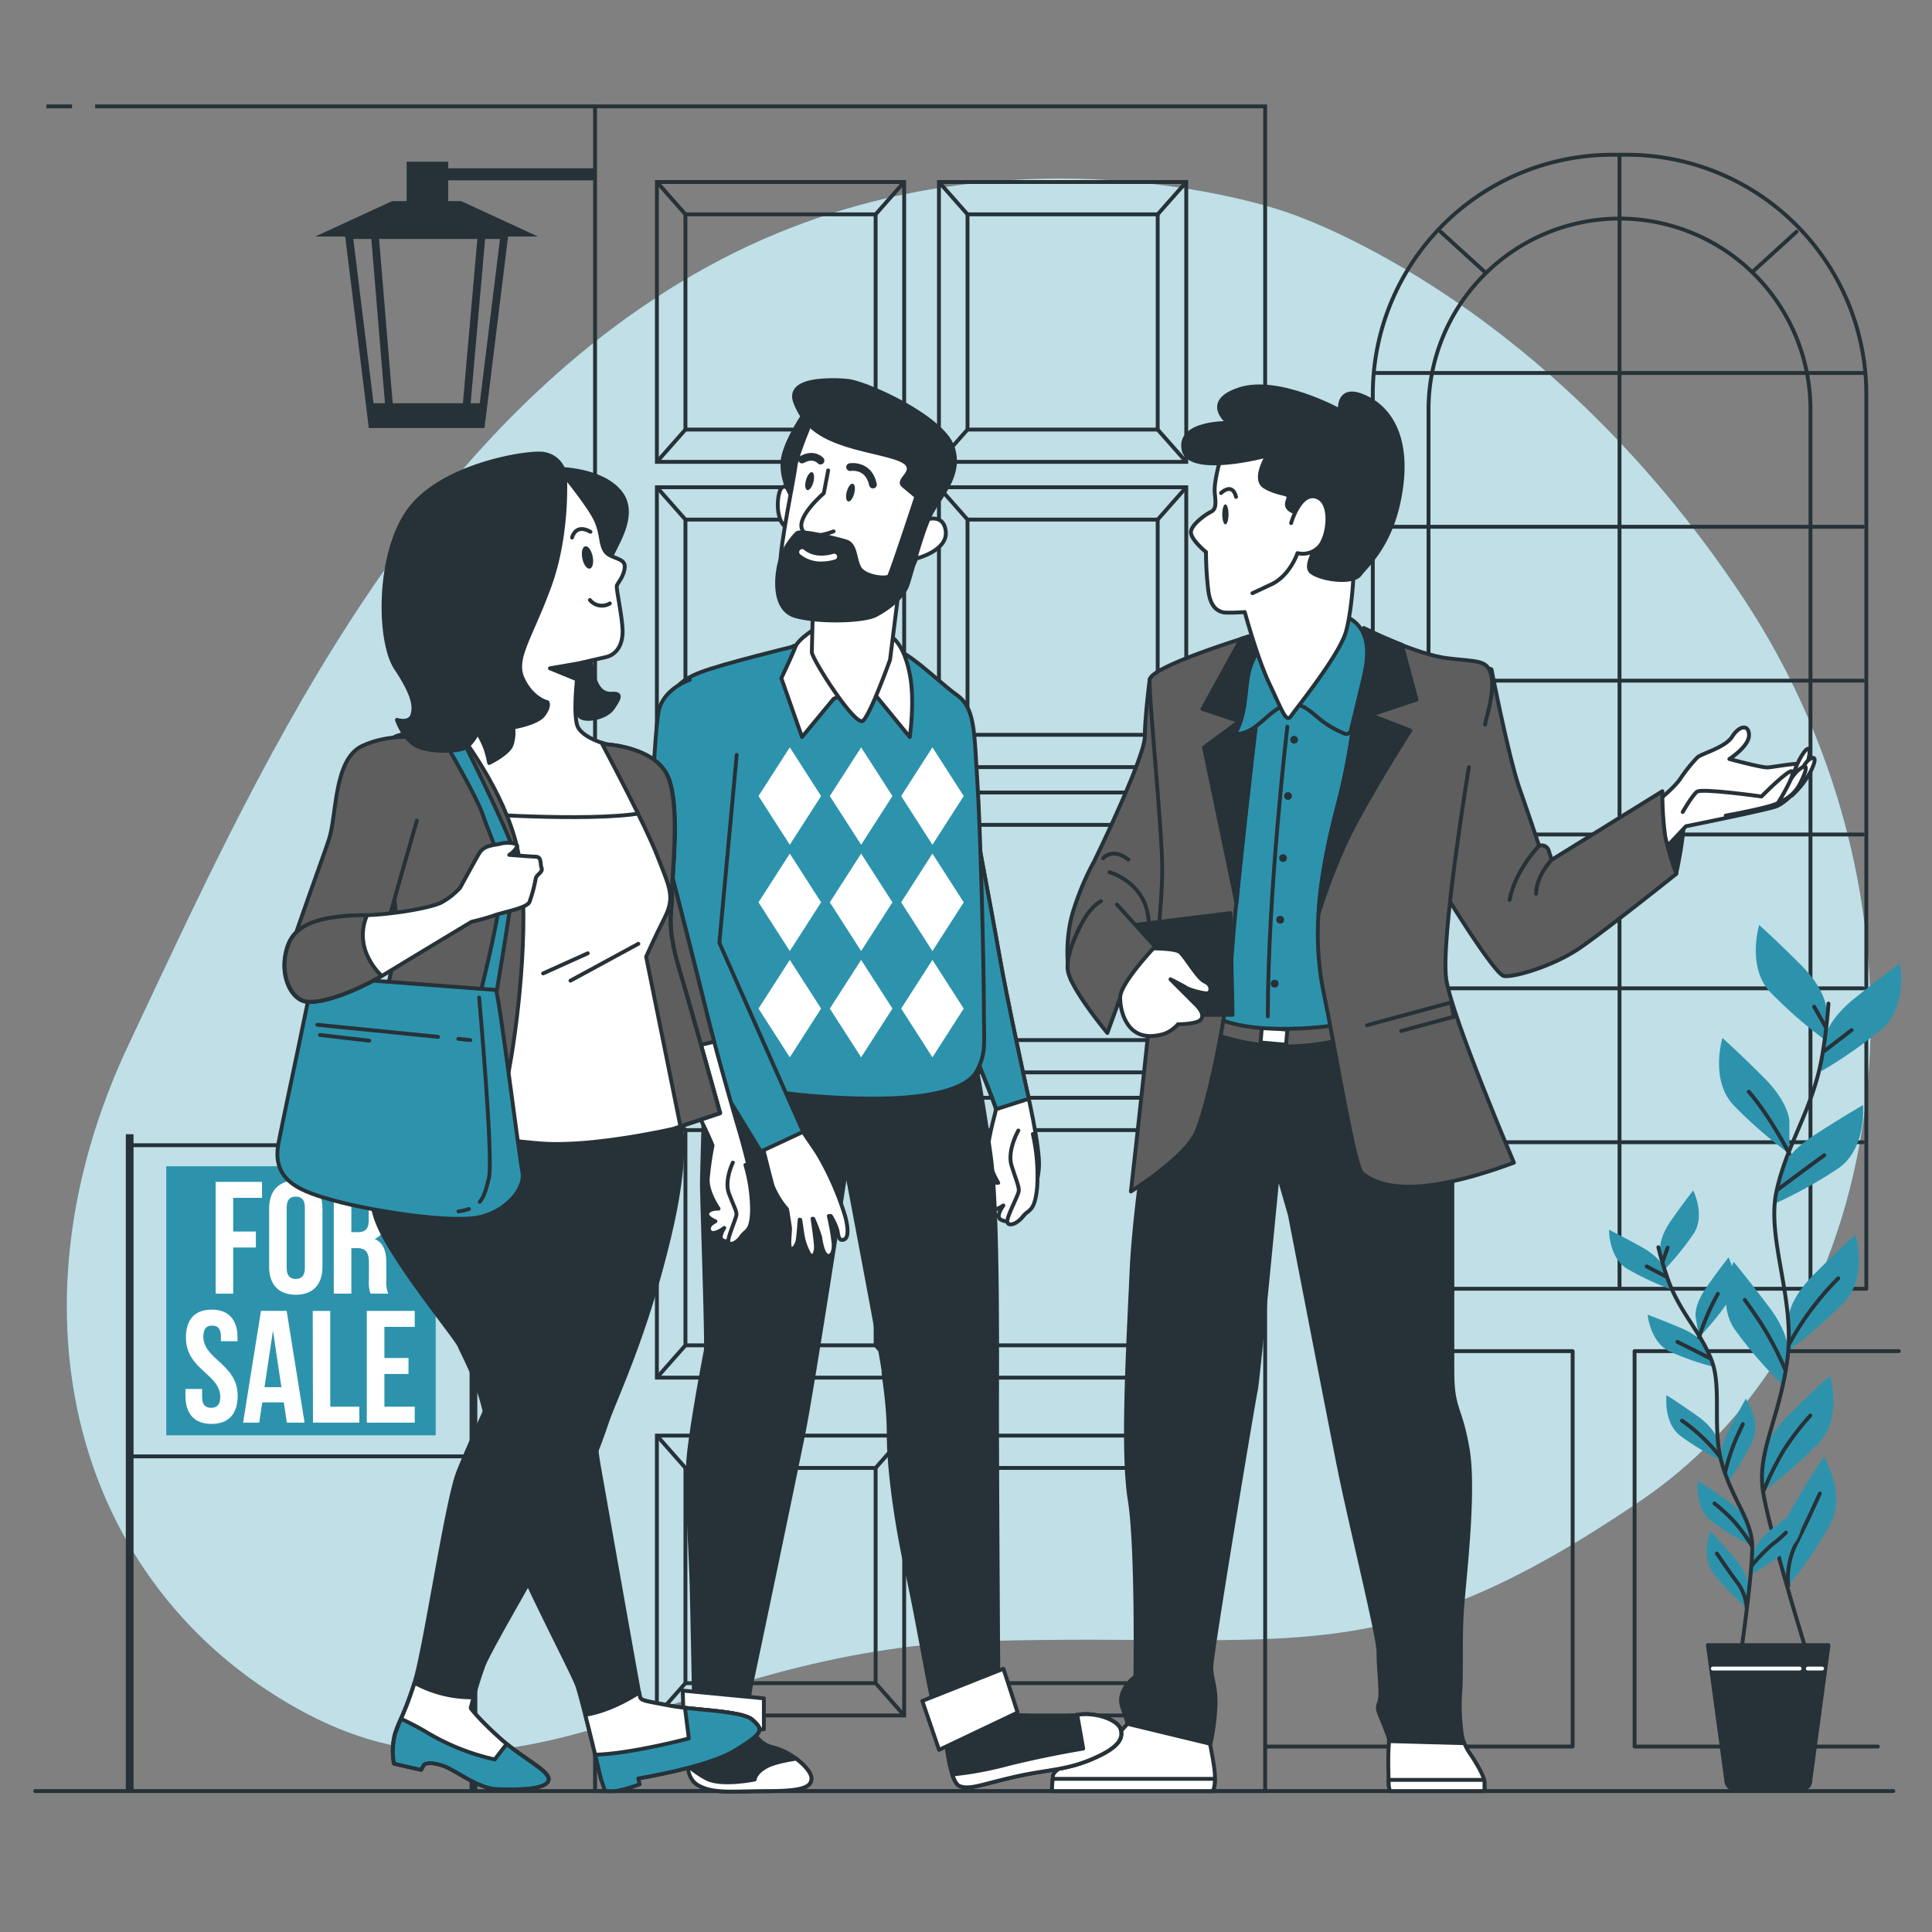 <svg xmlns="http://www.w3.org/2000/svg" viewBox="0 0 500 500"><rect x="0" y="0" width="500" height="500" fill="#808080" stroke="none"/><g id="freepik--background-simple--inject-84"><path d="M332.3,54.7s-77-27.37-152.56,16.21S66,201,33.29,270.32s-13.9,139.8,43.79,171.94S174,427,254.93,424.71,357.62,434,424.78,388.26s79.29-153.69,26.32-233.58S332.3,54.7,332.3,54.7Z" style="fill:#2D93AD"></path><path d="M332.3,54.7s-77-27.37-152.56,16.21S66,201,33.29,270.32s-13.9,139.8,43.79,171.94S174,427,254.93,424.71,357.62,434,424.78,388.26s79.29-153.69,26.32-233.58S332.3,54.7,332.3,54.7Z" style="fill:#fff;opacity:0.7"></path></g><g id="freepik--Floor--inject-84"><line x1="9.09" y1="463.53" x2="490" y2="463.53" style="fill:none;stroke:#263238;stroke-linecap:round;stroke-linejoin:round"></line></g><g id="freepik--Window--inject-84"><path d="M417.28,40.05H421a62,62,0,0,1,62,62V333.53a0,0,0,0,1,0,0H355.28a0,0,0,0,1,0,0V102.05A62,62,0,0,1,417.28,40.05Z" style="fill:none;stroke:#263238;stroke-linecap:round;stroke-linejoin:round"></path><path d="M369.7,332.84V106a49.43,49.43,0,0,1,49.43-49.43h0A49.42,49.42,0,0,1,468.55,106V332.84" style="fill:none;stroke:#263238;stroke-linecap:round;stroke-linejoin:round"></path><line x1="419.13" y1="40.05" x2="419.13" y2="333.18" style="fill:none;stroke:#263238;stroke-linecap:round;stroke-linejoin:round"></line><line x1="355.97" y1="96.52" x2="482.11" y2="96.52" style="fill:none;stroke:#263238;stroke-linecap:round;stroke-linejoin:round"></line><line x1="355.97" y1="136.33" x2="482.11" y2="136.33" style="fill:none;stroke:#263238;stroke-linecap:round;stroke-linejoin:round"></line><line x1="355.97" y1="176.15" x2="482.11" y2="176.15" style="fill:none;stroke:#263238;stroke-linecap:round;stroke-linejoin:round"></line><line x1="355.97" y1="215.97" x2="482.11" y2="215.97" style="fill:none;stroke:#263238;stroke-linecap:round;stroke-linejoin:round"></line><line x1="355.97" y1="255.78" x2="482.11" y2="255.78" style="fill:none;stroke:#263238;stroke-linecap:round;stroke-linejoin:round"></line><line x1="355.97" y1="295.6" x2="482.11" y2="295.6" style="fill:none;stroke:#263238;stroke-linecap:round;stroke-linejoin:round"></line><line x1="372.84" y1="59.98" x2="384.28" y2="70.4" style="fill:none;stroke:#263238;stroke-linecap:round;stroke-linejoin:round"></line><line x1="464.94" y1="59.98" x2="453.5" y2="70.4" style="fill:none;stroke:#263238;stroke-linecap:round;stroke-linejoin:round"></line><line x1="327.5" y1="257.25" x2="352.18" y2="257.25" style="fill:none;stroke:#263238;stroke-linecap:round;stroke-linejoin:round"></line><polyline points="328 272 341 272 341 349.67 407 349.67 407 452 327.42 452" style="fill:none;stroke:#263238;stroke-linecap:round;stroke-linejoin:round"></polyline><polyline points="491.41 349.67 423.03 349.67 423.03 452 486 452" style="fill:none;stroke:#263238;stroke-linecap:round;stroke-linejoin:round"></polyline></g><g id="freepik--Door--inject-84"><rect x="154" y="27.53" width="173.42" height="436" style="fill:none;stroke:#263238;stroke-miterlimit:10"></rect><circle cx="317.73" cy="242.96" r="7.36" transform="translate(-24.66 449.72) rotate(-68.53)" style="fill:none;stroke:#263238;stroke-miterlimit:10"></circle><path d="M320.68,243a2.95,2.95,0,1,0-2.95,2.95A2.94,2.94,0,0,0,320.68,243Z" style="fill:none;stroke:#263238;stroke-miterlimit:10"></path><rect x="170" y="47.1" width="64" height="72.43" style="fill:none;stroke:#263238;stroke-miterlimit:10"></rect><rect x="177.39" y="55.47" width="49.22" height="55.7" style="fill:none;stroke:#263238;stroke-miterlimit:10"></rect><line x1="170" y1="47.1" x2="177.39" y2="55.47" style="fill:none;stroke:#263238;stroke-miterlimit:10"></line><line x1="177.39" y1="111.17" x2="170" y2="119.53" style="fill:none;stroke:#263238;stroke-miterlimit:10"></line><line x1="226.61" y1="111.17" x2="234" y2="119.53" style="fill:none;stroke:#263238;stroke-miterlimit:10"></line><line x1="234" y1="47.1" x2="226.61" y2="55.47" style="fill:none;stroke:#263238;stroke-miterlimit:10"></line><rect x="170" y="126.1" width="64" height="72.43" style="fill:none;stroke:#263238;stroke-miterlimit:10"></rect><rect x="177.39" y="134.47" width="49.22" height="55.7" style="fill:none;stroke:#263238;stroke-miterlimit:10"></rect><line x1="170" y1="126.1" x2="177.39" y2="134.47" style="fill:none;stroke:#263238;stroke-miterlimit:10"></line><line x1="177.39" y1="190.17" x2="170" y2="198.53" style="fill:none;stroke:#263238;stroke-miterlimit:10"></line><line x1="226.61" y1="190.17" x2="234" y2="198.53" style="fill:none;stroke:#263238;stroke-miterlimit:10"></line><line x1="234" y1="126.1" x2="226.61" y2="134.47" style="fill:none;stroke:#263238;stroke-miterlimit:10"></line><rect x="170" y="205.1" width="64" height="72.43" style="fill:none;stroke:#263238;stroke-miterlimit:10"></rect><rect x="177.39" y="213.47" width="49.22" height="55.7" style="fill:none;stroke:#263238;stroke-miterlimit:10"></rect><line x1="170" y1="205.1" x2="177.39" y2="213.47" style="fill:none;stroke:#263238;stroke-miterlimit:10"></line><line x1="177.39" y1="269.17" x2="170" y2="277.53" style="fill:none;stroke:#263238;stroke-miterlimit:10"></line><line x1="226.61" y1="269.17" x2="234" y2="277.53" style="fill:none;stroke:#263238;stroke-miterlimit:10"></line><line x1="234" y1="205.1" x2="226.61" y2="213.47" style="fill:none;stroke:#263238;stroke-miterlimit:10"></line><rect x="170" y="284.1" width="64" height="72.43" style="fill:none;stroke:#263238;stroke-miterlimit:10"></rect><rect x="177.39" y="292.47" width="49.22" height="55.7" style="fill:none;stroke:#263238;stroke-miterlimit:10"></rect><line x1="170" y1="284.1" x2="177.39" y2="292.47" style="fill:none;stroke:#263238;stroke-miterlimit:10"></line><line x1="177.39" y1="348.17" x2="170" y2="356.53" style="fill:none;stroke:#263238;stroke-miterlimit:10"></line><line x1="226.61" y1="348.17" x2="234" y2="356.53" style="fill:none;stroke:#263238;stroke-miterlimit:10"></line><line x1="234" y1="284.1" x2="226.61" y2="292.47" style="fill:none;stroke:#263238;stroke-miterlimit:10"></line><rect x="170" y="371.53" width="64" height="72.43" style="fill:none;stroke:#263238;stroke-miterlimit:10"></rect><rect x="177.39" y="379.9" width="49.22" height="55.7" style="fill:none;stroke:#263238;stroke-miterlimit:10"></rect><line x1="170" y1="371.53" x2="177.39" y2="379.9" style="fill:none;stroke:#263238;stroke-miterlimit:10"></line><line x1="177.39" y1="435.6" x2="170" y2="443.96" style="fill:none;stroke:#263238;stroke-miterlimit:10"></line><line x1="226.61" y1="435.6" x2="234" y2="443.96" style="fill:none;stroke:#263238;stroke-miterlimit:10"></line><line x1="234" y1="371.53" x2="226.61" y2="379.9" style="fill:none;stroke:#263238;stroke-miterlimit:10"></line><rect x="243" y="47.1" width="64" height="72.43" style="fill:none;stroke:#263238;stroke-miterlimit:10"></rect><rect x="250.39" y="55.47" width="49.22" height="55.7" style="fill:none;stroke:#263238;stroke-miterlimit:10"></rect><line x1="243" y1="47.1" x2="250.39" y2="55.47" style="fill:none;stroke:#263238;stroke-miterlimit:10"></line><line x1="250.39" y1="111.17" x2="243" y2="119.53" style="fill:none;stroke:#263238;stroke-miterlimit:10"></line><line x1="299.61" y1="111.17" x2="307" y2="119.53" style="fill:none;stroke:#263238;stroke-miterlimit:10"></line><line x1="307" y1="47.1" x2="299.61" y2="55.47" style="fill:none;stroke:#263238;stroke-miterlimit:10"></line><rect x="243" y="126.1" width="64" height="72.43" style="fill:none;stroke:#263238;stroke-miterlimit:10"></rect><rect x="250.39" y="134.47" width="49.22" height="55.7" style="fill:none;stroke:#263238;stroke-miterlimit:10"></rect><line x1="243" y1="126.1" x2="250.39" y2="134.47" style="fill:none;stroke:#263238;stroke-miterlimit:10"></line><line x1="250.39" y1="190.17" x2="243" y2="198.53" style="fill:none;stroke:#263238;stroke-miterlimit:10"></line><line x1="299.61" y1="190.17" x2="307" y2="198.53" style="fill:none;stroke:#263238;stroke-miterlimit:10"></line><line x1="307" y1="126.1" x2="299.61" y2="134.47" style="fill:none;stroke:#263238;stroke-miterlimit:10"></line><rect x="243" y="205.1" width="64" height="72.43" style="fill:none;stroke:#263238;stroke-miterlimit:10"></rect><rect x="250.39" y="213.47" width="49.22" height="55.7" style="fill:none;stroke:#263238;stroke-miterlimit:10"></rect><line x1="243" y1="205.1" x2="250.39" y2="213.47" style="fill:none;stroke:#263238;stroke-miterlimit:10"></line><line x1="250.39" y1="269.17" x2="243" y2="277.53" style="fill:none;stroke:#263238;stroke-miterlimit:10"></line><line x1="299.61" y1="269.17" x2="307" y2="277.53" style="fill:none;stroke:#263238;stroke-miterlimit:10"></line><line x1="307" y1="205.1" x2="299.61" y2="213.47" style="fill:none;stroke:#263238;stroke-miterlimit:10"></line><rect x="243" y="284.1" width="64" height="72.43" style="fill:none;stroke:#263238;stroke-miterlimit:10"></rect><rect x="250.39" y="292.47" width="49.22" height="55.7" style="fill:none;stroke:#263238;stroke-miterlimit:10"></rect><line x1="243" y1="284.1" x2="250.39" y2="292.47" style="fill:none;stroke:#263238;stroke-miterlimit:10"></line><line x1="250.39" y1="348.17" x2="243" y2="356.53" style="fill:none;stroke:#263238;stroke-miterlimit:10"></line><line x1="299.61" y1="348.17" x2="307" y2="356.53" style="fill:none;stroke:#263238;stroke-miterlimit:10"></line><line x1="307" y1="284.1" x2="299.61" y2="292.47" style="fill:none;stroke:#263238;stroke-miterlimit:10"></line><rect x="243" y="371.53" width="64" height="72.43" style="fill:none;stroke:#263238;stroke-miterlimit:10"></rect><rect x="250.39" y="379.9" width="49.22" height="55.7" style="fill:none;stroke:#263238;stroke-miterlimit:10"></rect><line x1="243" y1="371.53" x2="250.39" y2="379.9" style="fill:none;stroke:#263238;stroke-miterlimit:10"></line><line x1="250.39" y1="435.6" x2="243" y2="443.96" style="fill:none;stroke:#263238;stroke-miterlimit:10"></line><line x1="299.61" y1="435.6" x2="307" y2="443.96" style="fill:none;stroke:#263238;stroke-miterlimit:10"></line><line x1="307" y1="371.53" x2="299.61" y2="379.9" style="fill:none;stroke:#263238;stroke-miterlimit:10"></line><line x1="18.65" y1="27.53" x2="12" y2="27.53" style="fill:none;stroke:#263238;stroke-miterlimit:10"></line><line x1="154" y1="27.53" x2="24.62" y2="27.53" style="fill:none;stroke:#263238;stroke-miterlimit:10"></line></g><g id="freepik--Lantern--inject-84"><polygon points="124.5 109.77 96.33 109.77 90.3 60.84 130.53 60.84 124.5 109.77" style="fill:none;stroke:#263238;stroke-miterlimit:10;stroke-width:2px"></polygon><polygon points="136.94 60.71 83.88 60.71 101.57 52.55 119.26 52.55 136.94 60.71" style="fill:#263238;stroke:#263238;stroke-miterlimit:10"></polygon><line x1="101.06" y1="109.57" x2="97.05" y2="61.21" style="fill:none;stroke:#263238;stroke-miterlimit:10;stroke-width:2px"></line><line x1="120.34" y1="109.57" x2="124.6" y2="61.21" style="fill:none;stroke:#263238;stroke-miterlimit:10;stroke-width:2px"></line><polygon points="95.73 104.86 96.33 109.77 124.5 109.77 125.1 104.86 95.73 104.86" style="fill:#263238;stroke:#263238;stroke-miterlimit:10"></polygon><rect x="105.74" y="42.35" width="9.75" height="11.02" style="fill:#263238;stroke:#263238;stroke-miterlimit:10"></rect><rect x="114" y="44.05" width="39.72" height="2.12" style="fill:#263238;stroke:#263238;stroke-miterlimit:10"></rect></g><g id="freepik--Sign--inject-84"><rect x="33.56" y="296.38" width="88.65" height="80.53" style="fill:none;stroke:#263238;stroke-miterlimit:10"></rect><rect x="43.03" y="301.82" width="69.73" height="69.64" style="fill:#2D93AD"></rect><line x1="33.56" y1="293.53" x2="33.56" y2="463.5" style="fill:none;stroke:#263238;stroke-linejoin:round;stroke-width:2px"></line><line x1="122.53" y1="293.53" x2="122.53" y2="463.5" style="fill:none;stroke:#263238;stroke-linejoin:round;stroke-width:2px"></line><path d="M60.35,318.72h5.87v4.13H60.35v11.94H55.81V305.87h12V310H60.35Z" style="fill:#fff"></path><path d="M69.65,312.81c0-4.63,2.44-7.27,6.9-7.27s6.9,2.64,6.9,7.27v15c0,4.63-2.44,7.27-6.9,7.27s-6.9-2.64-6.9-7.27Zm4.54,15.33c0,2.06.91,2.85,2.36,2.85s2.35-.79,2.35-2.85V312.52c0-2.07-.9-2.85-2.35-2.85s-2.36.78-2.36,2.85Z" style="fill:#fff"></path><path d="M95.88,334.79a9.06,9.06,0,0,1-.41-3.55v-4.55c0-2.68-.91-3.67-3-3.67H90.93v11.77H86.38V305.87h6.86c4.71,0,6.73,2.19,6.73,6.65v2.27c0,3-1,4.92-3,5.87,2.27.95,3,3.14,3,6.16v4.46a8.59,8.59,0,0,0,.49,3.51ZM90.93,310v8.88H92.7c1.7,0,2.73-.74,2.73-3.05V313c0-2.07-.7-3-2.31-3Z" style="fill:#fff"></path><path d="M54.78,338.93c4.42,0,6.69,2.64,6.69,7.27v.91h-4.3v-1.2c0-2.07-.82-2.85-2.27-2.85s-2.27.78-2.27,2.85c0,5.95,8.88,7.06,8.88,15.33,0,4.63-2.31,7.27-6.77,7.27S48,365.87,48,361.24v-1.78h4.3v2.07c0,2.06.9,2.81,2.35,2.81s2.36-.75,2.36-2.81c0-5.95-8.89-7.07-8.89-15.33C48.08,341.57,50.36,338.93,54.78,338.93Z" style="fill:#fff"></path><path d="M78.82,368.18H74.24l-.79-5.25H67.87l-.78,5.25H62.91l4.63-28.92h6.65ZM68.45,359h4.38l-2.19-14.63Z" style="fill:#fff"></path><path d="M80.93,339.26h4.54v24.79H93v4.13h-12Z" style="fill:#fff"></path><path d="M99.48,351.45h6.24v4.13H99.48v8.47h7.85v4.13H94.93V339.26h12.4v4.13H99.48Z" style="fill:#fff"></path></g><g id="freepik--Plant--inject-84"><path d="M472.61,260.93s0-4.68-6.56-11.24-10.77-10.3-10.77-10.3-3.28,10.77,2.81,17.32a115.23,115.23,0,0,0,14.52,12.65Z" style="fill:#2D93AD"></path><path d="M463.09,290.17s0-4.68-6.55-11.24-10.77-10.3-10.77-10.3-3.28,10.77,2.81,17.33a115.15,115.15,0,0,0,14.51,12.64Z" style="fill:#2D93AD"></path><path d="M472.19,268.9s.5-4.65,7.71-10.48,11.8-9.1,11.8-9.1,2.12,11.05-4.63,16.93a114.93,114.93,0,0,1-15.77,11Z" style="fill:#2D93AD"></path><path d="M460.7,303.44s1-4.58,8.77-9.62S482.15,286,482.15,286s1,11.21-6.37,16.35a115.76,115.76,0,0,1-16.85,9.32Z" style="fill:#2D93AD"></path><path d="M462.86,341.09s0-4.68,6.56-11.24,10.77-10.3,10.77-10.3,3.27,10.77-2.81,17.33a115.66,115.66,0,0,1-14.52,12.64Z" style="fill:#2D93AD"></path><path d="M462.75,350.28s.67-4.63-4.89-12-9.2-11.73-9.2-11.73-4.77,10.19.32,17.55a115.78,115.78,0,0,0,12.57,14.57Z" style="fill:#2D93AD"></path><path d="M456.29,377.52s0-4.68,6.55-11.24S473.61,356,473.61,356s3.28,10.77-2.81,17.33A115.15,115.15,0,0,1,456.29,386Z" style="fill:#2D93AD"></path><path d="M460.67,402.21s-1.19-4.53,3.49-12.53S472,377,472,377s5.9,9.59,1.67,17.47a115.73,115.73,0,0,1-10.84,15.91Z" style="fill:#2D93AD"></path><path d="M473.2,259.73a131.26,131.26,0,0,1-1.8,14.54c-2.59,13.39-9.07,22-11.66,34.12s4.85,27.67,2.86,43.2-8,24.17-6.31,34.53,11,40.54,11,40.54" style="fill:none;stroke:#263238;stroke-linecap:round;stroke-linejoin:round"></path><line x1="472.13" y1="272.02" x2="479.19" y2="266.59" style="fill:none;stroke:#263238;stroke-linecap:round;stroke-linejoin:round"></line><line x1="472.46" y1="265.77" x2="469.5" y2="260.52" style="fill:none;stroke:#263238;stroke-linecap:round;stroke-linejoin:round"></line><path d="M460.14,307.83s5.91-4.44,12-8.87" style="fill:none;stroke:#263238;stroke-linecap:round;stroke-linejoin:round"></path><path d="M463.09,298.6s-4.93-9.66-10.51-16.07" style="fill:none;stroke:#263238;stroke-linecap:round;stroke-linejoin:round"></path><path d="M463.09,347.75a73.29,73.29,0,0,1,12.65-16.92" style="fill:none;stroke:#263238;stroke-linecap:round;stroke-linejoin:round"></path><path d="M461.94,354.32a82.27,82.27,0,0,0-6.4-12.15c-3.45-5.1-4-5.75-4-5.75" style="fill:none;stroke:#263238;stroke-linecap:round;stroke-linejoin:round"></path><path d="M456.29,386.12a79.5,79.5,0,0,1,5.32-10.77,69.29,69.29,0,0,1,6.9-9" style="fill:none;stroke:#263238;stroke-linecap:round;stroke-linejoin:round"></path><path d="M462.8,410.37A20.1,20.1,0,0,1,464.57,400c2.47-4.77,5.26-11,6.41-13.48" style="fill:none;stroke:#263238;stroke-linecap:round;stroke-linejoin:round"></path><path d="M429.68,323.48s-.51-2.93,2.89-7.76,5.63-7.63,5.63-7.63,3.23,6.4.12,11.17a72.43,72.43,0,0,1-7.73,9.51Z" style="fill:#2D93AD"></path><path d="M438.82,340.79s-.51-2.94,2.89-7.76,5.64-7.63,5.64-7.63,3.22,6.4.11,11.17a72.75,72.75,0,0,1-7.73,9.5Z" style="fill:#2D93AD"></path><path d="M430.8,328.44s-.81-2.87-6-5.74-8.38-4.43-8.38-4.43-.13,7.17,4.73,10.12a73.62,73.62,0,0,0,11.09,5.21Z" style="fill:#2D93AD"></path><path d="M441.76,348.85s-1.11-2.77-6.54-5.08-8.81-3.52-8.81-3.52.63,7.13,5.78,9.56a73.43,73.43,0,0,0,11.57,4Z" style="fill:#2D93AD"></path><path d="M444.49,372.69s-.51-2.93-5.33-6.33-7.87-5.29-7.87-5.29-.89,7.11,3.64,10.56A73.16,73.16,0,0,0,445.41,378Z" style="fill:#2D93AD"></path><path d="M445.56,378.44s-.92-2.83,1.76-8.09,4.49-8.35,4.49-8.35,4.1,5.88,1.71,11a74.24,74.24,0,0,1-6.3,10.51Z" style="fill:#2D93AD"></path><path d="M453.79,402.13s.34-3,5-6.63,7.55-5.73,7.55-5.73,1.29,7.05-3,10.75a73.21,73.21,0,0,1-10.1,6.94Z" style="fill:#2D93AD"></path><path d="M452.57,394.82s-.51-2.93-5.33-6.33-7.87-5.29-7.87-5.29-.89,7.11,3.64,10.56a73.34,73.34,0,0,0,10.47,6.35Z" style="fill:#2D93AD"></path><path d="M452.5,410.78s.26-3-3.55-7.48-6.27-7.11-6.27-7.11-2.66,6.66.85,11.14a73.3,73.3,0,0,0,8.52,8.8Z" style="fill:#2D93AD"></path><path d="M429.18,322.79a84.39,84.39,0,0,0,2.7,8.93c3.08,8.11,8.08,12.82,11,20.13s0,17.87,2.9,27.4,7.66,14.28,7.7,21-2.6,25.27-2.6,25.27" style="fill:none;stroke:#263238;stroke-linecap:round;stroke-linejoin:round"></path><line x1="431.18" y1="330.38" x2="426.16" y2="327.75" style="fill:none;stroke:#263238;stroke-linecap:round;stroke-linejoin:round"></line><line x1="430.3" y1="326.5" x2="431.58" y2="322.89" style="fill:none;stroke:#263238;stroke-linecap:round;stroke-linejoin:round"></line><path d="M442.59,351.54s-4.19-2.14-8.48-4.26" style="fill:none;stroke:#263238;stroke-linecap:round;stroke-linejoin:round"></path><path d="M439.73,346.07a60.76,60.76,0,0,1,4.85-11.22" style="fill:none;stroke:#263238;stroke-linecap:round;stroke-linejoin:round"></path><path d="M445.07,376.9a46.65,46.65,0,0,0-9.77-9.24" style="fill:none;stroke:#263238;stroke-linecap:round;stroke-linejoin:round"></path><path d="M446.5,380.89a52.88,52.88,0,0,1,2.7-8.32c1.61-3.57,1.85-4,1.85-4" style="fill:none;stroke:#263238;stroke-linecap:round;stroke-linejoin:round"></path><path d="M453.28,405.29a43.39,43.39,0,0,1,5.39-5.6,29.5,29.5,0,0,0,3.51-3.05" style="fill:none;stroke:#263238;stroke-linecap:round;stroke-linejoin:round"></path><path d="M453.5,400.22A49.24,49.24,0,0,0,449,394a44.24,44.24,0,0,0-5.3-4.91" style="fill:none;stroke:#263238;stroke-linecap:round;stroke-linejoin:round"></path><path d="M452.05,416.13a12.7,12.7,0,0,0-2.24-6.31c-2.06-2.72-4.49-6.34-5.48-7.76" style="fill:none;stroke:#263238;stroke-linecap:round;stroke-linejoin:round"></path><path d="M467.09,462.73H448.21c-.82,0-1.48-1-1.48-2.16L442,425.76h31.22l-4.68,34.81C468.58,461.76,467.92,462.73,467.09,462.73Z" style="fill:#263238;stroke:#263238;stroke-linecap:round;stroke-linejoin:round"></path><line x1="443.27" y1="431.82" x2="465.74" y2="431.82" style="fill:none;stroke:#fff;stroke-linecap:round;stroke-linejoin:round"></line><line x1="467.86" y1="431.82" x2="471.56" y2="431.82" style="fill:none;stroke:#fff;stroke-linecap:round;stroke-linejoin:round"></line></g><g id="freepik--character-3--inject-84"><path d="M293.31,444.31s-5.27,6.58-8.43,8.16-12.11,4.74-12.38,7.11-.26,3.95-.26,3.95h41.62s.79-1,.52-4.74-2.89-15.27-2.89-15.27Z" style="fill:#fff;stroke:#263238;stroke-linecap:round;stroke-linejoin:round"></path><path d="M314.43,460.37h-42c-.18,1.93-.18,3.16-.18,3.16h41.62S314.41,462.79,314.43,460.37Z" style="fill:#fff;stroke:#263238;stroke-linecap:round;stroke-linejoin:round"></path><path d="M359.42,462.22s-.29-7.32,0-10.54a46.66,46.66,0,0,0-.26-7.9h17.38s1.85,7.11,3.69,9.74,3.95,6.33,3.95,7.64v2.37H359.69Z" style="fill:#fff;stroke:#263238;stroke-linecap:round;stroke-linejoin:round"></path><path d="M384.18,461.16a2.2,2.2,0,0,0-.08-.52H359.37l.05,1.58.27,1.31h24.49Z" style="fill:#fff;stroke:#263238;stroke-linecap:round;stroke-linejoin:round"></path><path d="M301.22,264.74s-7.38,42.27-8.36,63.91-2.46,47.19-.49,59.48,1.47,45.72,1.47,45.72-4.91,3.44-3.44,7.87l1.48,4.42,21.38,5.16a53.24,53.24,0,0,0,1.23-8.6c.49-5.9-1-7.87-1-11.31s11.05-69.77,11.54-71.73,5.67-56.09,5.67-56.09l3.14,10.93s9.71,50.23,12.66,65,10.25,44,10.25,48,.49,7.37.49,10.81-1.47,2.46,0,5.9,2.46,6.4,2.46,6.4l19,.51a52.66,52.66,0,0,1-.86-12.31c.49-5.41,0-13.77.49-21.63s3.44-31,1.48-42.28-3.94-9.84-3.94-20.16V291.77c0-8.84-4.91-27.53-4.91-27.53s-34.91,3.45-47.2,2.46S301.22,264.74,301.22,264.74Z" style="fill:#263238;stroke:#263238;stroke-linecap:round;stroke-linejoin:round"></path><path d="M314.06,267.54a56.54,56.54,0,0,0,36.92.32l-1-5.18s-19.76.32-26.24-.65-10-1.29-10-1.29" style="fill:#5e5e5e;stroke:#263238;stroke-linecap:round;stroke-linejoin:round"></path><rect x="326.39" y="266.18" width="6.62" height="3.91" transform="translate(24.83 -27.93) rotate(5.04)" style="fill:#fff;stroke:#263238;stroke-linecap:round;stroke-linejoin:round"></rect><path d="M340,161.94s-13.93,3.24-18.79,5.18-5.83,40.49-5.83,54.75-3.89,38.54-2.91,39.84,6.47,4.53,18.78,4.53a91.31,91.31,0,0,0,20.09-1.94s-5.19-22,1-43.08,9.39-48.59,7.12-53.13S340,161.94,340,161.94Z" style="fill:#2D93AD;stroke:#263238;stroke-linecap:round;stroke-linejoin:round"></path><path d="M333.17,188.05s-5.06,42.56-5.06,75" style="fill:none;stroke:#263238;stroke-linecap:round;stroke-linejoin:round"></path><path d="M335.92,191.45a1,1,0,1,1-1-1A1,1,0,0,1,335.92,191.45Z" style="fill:#263238"></path><path d="M334.34,206a1,1,0,1,1-1-1A1,1,0,0,1,334.34,206Z" style="fill:#263238"></path><path d="M333.05,222.07a1,1,0,1,1-1-1A1,1,0,0,1,333.05,222.07Z" style="fill:#263238"></path><circle cx="331.32" cy="238.03" r="1.01" style="fill:#263238"></circle><circle cx="329.88" cy="254.56" r="1.01" style="fill:#263238"></circle><path d="M297.54,175.87s-1.26,9.76-1.26,14.75-11.45,28.95-13.11,32.27A71.17,71.17,0,0,0,278,235c-2.49,7.2-2,16.47-.61,19s9.21,2.63,14.47-.42,10.52-13.57,11.91-27.14.27-39.62-.28-44.6S300.74,174.69,297.54,175.87Z" style="fill:#5e5e5e;stroke:#263238;stroke-linecap:round;stroke-linejoin:round"></path><path d="M287.13,225.73s9.83,2.63,10.16,13.11" style="fill:none;stroke:#263238;stroke-linecap:round;stroke-linejoin:round"></path><path d="M285.49,222.13s2.29-2.95,6.55.33" style="fill:none;stroke:#263238;stroke-linecap:round;stroke-linejoin:round"></path><path d="M325.72,181.38s-5.51,46.32-6.81,64.13-6.47,41.14-9.39,47.62-16.84,15.22-16.84,15.22,2.59-23,4.21-38.54,3.89-35,3.89-45-3.57-45.35-3.24-48.91,27.21-11.66,27.21-11.66A44.71,44.71,0,0,1,325.72,181.38Z" style="fill:#5e5e5e;stroke:#263238;stroke-linecap:round;stroke-linejoin:round"></path><path d="M320,233.71c2.05-21,5.77-52.33,5.77-52.33a44.71,44.71,0,0,0-1-17.17s-1.41.42-3.57,1.11l-10,18.16,9.55,3.18-9.15,6.77Z" style="fill:#263238;stroke:#263238;stroke-linecap:round;stroke-linejoin:round"></path><path d="M433.79,226.15s2.54-11.6,1.82-14.86-8-.36-8,3.26S431.62,224.34,433.79,226.15Z" style="fill:#263238;stroke:#263238;stroke-linecap:round;stroke-linejoin:round"></path><path d="M429.45,206.94s4-3.26,5.43-5.43a40,40,0,0,1,4.35-5.44c1.09-1.09,7.25-2.54,9.06-5.43s4.35-3.27,4.35-.37-5.08,6.16-5.08,6.16,8,2.18,9.79,2.18,11.23-2.18,11.23,0-5.8,9.06-9.06,10.14-23.19,5.08-23.19,5.08l-5.8,6.16S427.27,213.1,429.45,206.94Z" style="fill:#fff;stroke:#263238;stroke-linecap:round;stroke-linejoin:round"></path><path d="M467.45,198.59s1.61-5.11.44-4.82-3.51,5.11-3.8,7S467.45,198.59,467.45,198.59Z" style="fill:#fff;stroke:#263238;stroke-linecap:round;stroke-linejoin:round"></path><path d="M463.72,205.88a23.26,23.26,0,0,0,5-6.49c1.77-3.7.6-3.64-.64-2.71s-2.67,4.35-3.66,5.88-2,2.93-2,2.93" style="fill:#fff;stroke:#263238;stroke-linecap:round;stroke-linejoin:round"></path><path d="M460.21,207.68a9.89,9.89,0,0,0,5.63-4.85c1.9-3.8,1.9-5,.59-4.24s-2.34,2-3.65,4.09a10.17,10.17,0,0,1-3.37,3.21" style="fill:#fff;stroke:#263238;stroke-linecap:round;stroke-linejoin:round"></path><path d="M435.48,210.15s2.47-4.33,3.71-5.26,16.69,1.24,16.69,1.24,7-7.14,7.92-6.52-2.9,7-3.59,8.07-13.6,3.4-13.6,3.4" style="fill:#fff;stroke:#263238;stroke-linecap:round;stroke-linejoin:round"></path><path d="M386,173.24s4.35,22.47,7.25,30.8,5.07,14.86,5.07,14.86a1.91,1.91,0,0,1,2.54,1.45l.72,2.17,28.63-17.75a87.75,87.75,0,0,0,.73,11.59,72.26,72.26,0,0,0,2.89,9.79s-18.11,14.49-25,19.2-17,7.61-19.57,7.25-16.67-23.55-16.67-23.55,5.44-31.53,6.16-42S384.15,172.16,386,173.24Z" style="fill:#5e5e5e;stroke:#263238;stroke-linecap:round;stroke-linejoin:round"></path><path d="M401.54,222.52s-4,4.2-4,8.79" style="fill:none;stroke:#263238;stroke-linecap:round;stroke-linejoin:round"></path><path d="M398.28,218.9s-6.28,6.51-7.59,14" style="fill:none;stroke:#263238;stroke-linecap:round;stroke-linejoin:round"></path><path d="M380.14,198.54s-7.45,45-5.83,55.07S391.8,300.9,391.8,300.9c-28,10.36-36,5.19-39.19,2.8-2.09-1.57-6.81-31.3-10.05-46.85s-1-31.1,3.89-49.56,6.48-44.7,6.48-44.7,13.6,6.8,21.7,7.77,10.36.33,11.34,4.54-1.62,11.66-1.62,12.63" style="fill:#5e5e5e;stroke:#263238;stroke-linecap:round;stroke-linejoin:round"></path><path d="M348.63,217.32C353.8,206.57,365,189.05,365,189.05l-10.35-4,11.94-4-3.8-14.18c-5.34-2.09-9.81-4.32-9.81-4.32s-1.62,26.24-6.48,44.7c-2.75,10.46-4.67,20-5.23,29.1A155.5,155.5,0,0,1,348.63,217.32Z" style="fill:#263238;stroke:#263238;stroke-linecap:round;stroke-linejoin:round"></path><polyline points="353.78 265.33 375.53 259.44 376.27 263.12 362.63 266.81" style="fill:none;stroke:#263238;stroke-linecap:round;stroke-linejoin:round"></polyline><path d="M327.79,165.65a18.37,18.37,0,0,0-4.93,10.25c-.67,4.77-.7,9.85-3.23,13.95,5.84.7,9.43-8.13,15.29-7.65,2.65.22,4.68,2.32,6.77,4a24.05,24.05,0,0,0,6,3.52,1.27,1.27,0,0,0,2-1.07q1.49-6.1,2.95-12.2c1.17-4.82,2.18-10.43-.9-14.33-2.47-3.12-7-4-10.89-3.29A25.26,25.26,0,0,0,327.79,165.65Z" style="fill:#2D93AD;stroke:#263238;stroke-linecap:round;stroke-linejoin:round"></path><path d="M316,118.21s-1.94,6.48-1.62,9.39.32,4.22-1,4.86S307.9,136,308.23,138s3.88,4.86,3.88,4.86a84.59,84.59,0,0,0,.65,10.36c.65,4.22,2.59,4.86,3.56,5.19s5.83,0,5.83,0,3.24,12,6.48,18.78,4.21,10.05,5.51,8.1,12.63-15.87,14.25-22S350.33,148,350.33,148s6.48-9.72-4.21-22.35-18.78-13.6-23-13S316,118.21,316,118.21Z" style="fill:#fff;stroke:#263238;stroke-linecap:round;stroke-linejoin:round"></path><path d="M317.94,109.47s-12.95-.33-11.66,6.8,21.7,1.62,21.7,1.62-3.88,6.15-.64,8.1,6.15,1.61,6.15,2.59-1.62,2.59,1.3,3.88,6.8,1,7.12,4.21-4.86,9.4-2.59,11.34,10.69,3.24,12.63.65,8.75-8.1,10.69-22.67-4.21-21.38-10.36-23.65-5.51,3.89-5.51,3.89-15.87-8.75-25.91-5.51S317.94,109.47,317.94,109.47Z" style="fill:#263238;stroke:#263238;stroke-linecap:round;stroke-linejoin:round"></path><path d="M334.14,135.38s2.27-8.1,6.48-6.8,3.24,9.71,1,12.63a5.79,5.79,0,0,1-5.83,1.94s-1.94,5.83-6.8,8.1l-4.86,2.27" style="fill:#fff;stroke:#263238;stroke-linecap:round;stroke-linejoin:round"></path><path d="M316,127.6s2.91-2.91,3.89,1" style="fill:none;stroke:#263238;stroke-linecap:round;stroke-linejoin:round"></path><path d="M317.94,133.11c0,1.43-.36,2.59-.81,2.59s-.81-1.16-.81-2.59.37-2.59.81-2.59S317.94,131.68,317.94,133.11Z" style="fill:#263238"></path><path d="M286.58,262.37s6.09-5.26,8-10.53-3-9.14-6.09-6.37S286.58,262.37,286.58,262.37Z" style="fill:#fff;stroke:#263238;stroke-linecap:round;stroke-linejoin:round"></path><polygon points="293.78 239.35 318.44 236.31 318.99 262.63 298.21 262.63 291.84 241.57 293.78 239.35" style="fill:#263238;stroke:#263238;stroke-linecap:round;stroke-linejoin:round"></polygon><path d="M289.07,234.09s10.25,11.36,11.08,12.19-1.93,4.43-3.87,7.2-6.38,4.71-6.38,4.71l-3.32,9.14s-9.7-11.63-10.25-16.34,3.88-13,5.54-15a11.16,11.16,0,0,1,3.05-2.77" style="fill:#5e5e5e;stroke:#263238;stroke-linecap:round;stroke-linejoin:round"></path><path d="M298.49,245.45s5.27,0,6.65.83,4.71,6.93,6.65,7.76,1.66,2.77.83,3-4.71-.83-5.54-1.38-4.16-2.22-4.16-2.22,5.55,5.54,6.65,6.65,2.22,2.77,1.11,3.88-5.82,1.11-5.82,1.11a8.91,8.91,0,0,1-3.6,2.49c-1.94.56-5,1.11-7.48-.55s-3.88-5.27-3.88-8.87S298.49,245.45,298.49,245.45Z" style="fill:#fff;stroke:#263238;stroke-linecap:round;stroke-linejoin:round"></path></g><g id="freepik--character-2--inject-84"><path d="M250.59,204s5.78,30.5,7.89,42.51,7,34.46,7,34.46,3.89,16.31,3.38,21.47-2.43,10.74-4.25,12.49-5.63,1.36-6.06.22,1.13-3.18,1.13-3.18-3.53,2.4-4.45.66,1.92-2.83,1.92-2.83-2.88-1.38-2.2-2.69,3.39-1,3.39-1-3.08-5-2.67-9.05,2-9.13,2.08-9.95-8.57-21.71-8.57-21.71-8.67-30.11-12.06-40.32,1.53-20,3.57-21.18S250.59,204,250.59,204Z" style="fill:#fff;stroke:#263238;stroke-linecap:round;stroke-linejoin:round"></path><path d="M263.55,292.58s-3,5.2-1.73,9.17,1.94,5.4,1.83,6.49-2.79,6-2.95,7.67,2.36,1.06,3.94-1,3.12-1.07,3.77-7.59a48.93,48.93,0,0,0-1.11-13.84" style="fill:#fff;stroke:#263238;stroke-linecap:round;stroke-linejoin:round"></path><path d="M265.51,281s-4.92-22.45-7-34.46S250.59,204,250.59,204s-7.83-1.32-9.87-.15-7,11-3.57,21.19,12.06,40.32,12.06,40.32,8.65,20.9,8.57,21.71l8.5-2.72C265.83,282.32,265.51,281,265.51,281Z" style="fill:#2D93AD;stroke:#263238;stroke-linecap:round;stroke-linejoin:round"></path><path d="M258.69,443.53s14.34,1.34,19.67.34,11,1.33,11.67,3.66-.34,4.67-7.34,7.67-11.66,2.67-20.33,4.67-11.33,3.33-14,2.33-3.67-13-3.67-13Z" style="fill:#fff;stroke:#263238;stroke-linecap:round;stroke-linejoin:round"></path><path d="M258.69,443.53s14.34,1.34,19.67.34,11,1.33,11.67,3.66-.34,4.67-7.34,7.67-11.66,2.67-20.33,4.67-11.33,3.33-14,2.33-3.67-13-3.67-13Z" style="fill:#263238;stroke:#263238;stroke-linecap:round;stroke-linejoin:round"></path><path d="M290,447.53c-.65-2.26-6-4.52-11.21-3.73l1.54,8.73s-10.33,1.67-20.67,4.34a88.19,88.19,0,0,1-13.21,2.36c.51,1.52,1.13,2.69,1.88,3,2.67,1,5.33-.33,14-2.33s13.33-1.67,20.33-4.67S290.69,449.87,290,447.53Z" style="fill:#fff;stroke:#263238;stroke-linecap:round;stroke-linejoin:round"></path><path d="M194,445.87s1.33,5.33,6,6.33,10,5.67,10,8-2.34,3.33-11.34,3.33-14.06.8-18.06-1.54-2.27-12.46-1.6-16.12S194,445.87,194,445.87Z" style="fill:#263238;stroke:#263238;stroke-linecap:round;stroke-linejoin:round"></path><path d="M210,460.2c0-1.3-1.67-3.33-3.95-5.05-2.31.34-5.82,1-7.72,2.05-3,1.67-3,3.33-3,3.33s-8.5,1.77-12.4-.2a25.55,25.55,0,0,1-5-3.44c.2,2.15.93,4.08,2.69,5.1,4,2.34,9.06,1.54,18.06,1.54S210,462.53,210,460.2Z" style="fill:#fff;stroke:#263238;stroke-linecap:round;stroke-linejoin:round"></path><path d="M252.36,274.2s2,10.33,4,24.67,1.67,50.66,1.67,67,.33,67,.33,68.66v4.34s-14.67,6-15.67,6-5-25-8-38.34S230,379.2,230,371.2s-1.34-14.67-1.34-16.33S219,302.53,219,302.53s-8.67,56.34-11,68-13,62.67-13.67,65.67a41.49,41.49,0,0,0-.67,7.33l-14-1.33s-.33-17.33-.66-31.33-1.67-26-.67-35,4-24.67,4.33-26.34-1-39.33-1-43,1-35.33,1-35.33l46,.67Z" style="fill:#263238;stroke:#263238;stroke-linecap:round;stroke-linejoin:round"></path><polygon points="238.69 440.2 243.03 452.87 263.36 443.2 259.69 431.87 238.69 440.2" style="fill:#fff;stroke:#263238;stroke-linecap:round;stroke-linejoin:round"></polygon><polygon points="176.69 437.53 197.69 439.53 197.69 447.53 177.03 448.2 176.69 437.53" style="fill:#fff;stroke:#263238;stroke-linecap:round;stroke-linejoin:round"></polygon><path d="M204.75,167.48s-17.47,4.23-23.39,6.48-7.32,4.79-8.17,8.17,8.45,68.09,9.3,74.85-1.69,16.06,3.1,20.85,28.91,6.67,42.26,6.48c12.8-.19,22.4-2.36,24.94-7.15s1.83-6.94,1.83-17.08-.85-45.08-1.69-58-.57-18.88-5.36-22.26-13.24-12.3-18.31-12.58S208.69,165.23,204.75,167.48Z" style="fill:#2D93AD;stroke:#263238;stroke-linecap:round;stroke-linejoin:round"></path><polygon points="212.5 206.02 204.4 193.41 196.3 206.02 204.4 218.62 212.5 206.02" style="fill:#fff"></polygon><polygon points="230.96 206.02 222.86 193.41 214.76 206.02 222.86 218.62 230.96 206.02" style="fill:#fff"></polygon><polygon points="249.41 206.02 241.31 193.41 233.22 206.02 241.31 218.62 249.41 206.02" style="fill:#fff"></polygon><polygon points="212.5 233.52 204.4 220.91 196.3 233.52 204.4 246.13 212.5 233.52" style="fill:#fff"></polygon><polygon points="230.96 233.52 222.86 220.91 214.76 233.52 222.86 246.13 230.96 233.52" style="fill:#fff"></polygon><polygon points="249.41 233.52 241.31 220.91 233.22 233.52 241.31 246.13 249.41 233.52" style="fill:#fff"></polygon><polygon points="212.5 261.02 204.4 248.42 196.3 261.02 204.4 273.63 212.5 261.02" style="fill:#fff"></polygon><polygon points="230.96 261.02 222.86 248.42 214.76 261.02 222.86 273.63 230.96 261.02" style="fill:#fff"></polygon><polygon points="249.41 261.02 241.31 248.42 233.22 261.02 241.31 273.63 249.41 261.02" style="fill:#fff"></polygon><path d="M212.07,162s-5.35,3.1-6.2,5.35-3.66,8.17-3.66,8.17l5.35,15.22,8.17-9.87,3.1-1.41,7.61.29,9,11s1.41-9.3,0-16.35-4-9.86-7.05-11S214.61,162,212.07,162Z" style="fill:#fff;stroke:#263238;stroke-linecap:round;stroke-linejoin:round"></path><path d="M210.38,158.08s-.28,9-.28,10.71,11.27,19.44,13.24,17.75,7-15.78,7-15.78l2.25-18Z" style="fill:#fff;stroke:#263238;stroke-linecap:round;stroke-linejoin:round"></path><path d="M206.16,129.06s-3.39-5.92-4.51-1.41.56,9,2.25,8.74S206.16,129.06,206.16,129.06Z" style="fill:#fff;stroke:#263238;stroke-linecap:round;stroke-linejoin:round"></path><path d="M208.13,107.08s-5.64,8.18-5.64,13a16,16,0,0,0,2.26,8.17l6.76-18.88Z" style="fill:#263238;stroke:#263238;stroke-linecap:round;stroke-linejoin:round"></path><path d="M210.38,107.93s-4.22,9.86-4.51,12.68-3.94,20-3.94,25.64,2,7,6.76,9.3,16.34,2.25,20.57,0,7.89-11,7.89-11,8.17-2,7.61-7.05-5.64-2.81-5.64-2.81,3.66-6.77,3.66-12.4-20.56-14.93-23.95-15.5S210.38,107.93,210.38,107.93Z" style="fill:#fff;stroke:#263238;stroke-linecap:round;stroke-linejoin:round"></path><path d="M211.47,98.61c-3.81.48-7.09,1.93-5.6,5.66,2.26,5.63,5.92,8.45,12.68,10.7s14.94,3.1,16.34,5.36-2.81,3.94-1.12,5.35l3.38,2.82s-6.48,19.72-7.05,20.57-6.19.28-7.6-2-.85-6.2-3.67-7-11.83-3.1-12.67-2a17.78,17.78,0,0,0-4.23,7c-1.13,3.95-2,12.68,3.94,14.37s17.75,1.41,20.85-.28,7.05-4.51,8.17-7.89,3.39-12.4,5.64-17.47,8.73-10.71,5.92-18.31-22-16.34-27-16.91A36.67,36.67,0,0,0,211.47,98.61Z" style="fill:#263238;stroke:#263238;stroke-linecap:round;stroke-linejoin:round"></path><path d="M221.05,127.77c-.35,1.28-1.06,2.2-1.58,2s-.67-1.3-.32-2.57,1.06-2.19,1.59-2S221.4,126.5,221.05,127.77Z" style="fill:#263238"></path><path d="M210.49,124.82c-.35,1.27-1.06,2.19-1.59,2s-.67-1.29-.31-2.57,1.06-2.19,1.58-2.05S210.84,123.54,210.49,124.82Z" style="fill:#263238"></path><path d="M220,120.89s4.79-.84,5.92,4.51" style="fill:none;stroke:#263238;stroke-linecap:round;stroke-linejoin:round;stroke-width:2px"></path><path d="M212.35,119.2s-1.69-2-4.79-.28" style="fill:none;stroke:#263238;stroke-linecap:round;stroke-linejoin:round;stroke-width:2px"></path><path d="M214.33,121.74l-1.13,5.91s-7,5.92-5.64,9.3,8.17.56,8.17.56" style="fill:none;stroke:#263238;stroke-linecap:round;stroke-linejoin:round"></path><path d="M212.58,145.82a8.85,8.85,0,0,1-5.9-2.06,1.27,1.27,0,0,1,1.66-1.91c1.71,1.49,4.33,1.85,7.18,1a1.26,1.26,0,0,1,.72,2.42A13,13,0,0,1,212.58,145.82Z" style="fill:#fff;stroke:#263238;stroke-linecap:round;stroke-linejoin:round"></path><path d="M218.65,314.49a75.16,75.16,0,0,0-6.85-15.61c-1.83-2.89-2.11-3.06-4-6l-1.09-1.55-9.56,4.59s2.19,8.79,2.81,11a21.57,21.57,0,0,0,3.71,6l.16.8.6,3.88c.14,1-.39,4,0,5.21s1.7-.25,2-1.79c.2-1.16.42-4.07.52-5.38l.16.06c.17,1.11.48,3.19.59,3.89a14.64,14.64,0,0,0,1.75,4.95c.95,1.35,1.7-.26,1.72-1.75,0-1.2-.62-5.67-.88-7.38l.18,0a42,42,0,0,1,1.79,4.77c.14,1,.62,4.13,1.71,4.71s1.87-.78,1.78-3a62.26,62.26,0,0,0-1.25-7.19H215a15.1,15.1,0,0,1,1.74,3.8c.23,1.46.45,2.92,1.83,2.21S219.15,316.16,218.65,314.49Z" style="fill:#fff;stroke:#263238;stroke-linecap:round;stroke-linejoin:round"></path><path d="M178.54,175.93s-6.2,2-7.89,7.33-3.68,62-2.12,66.59S196.93,298,196.93,298l10.91-5.08L186.17,244l4.49-48.65" style="fill:#2D93AD;stroke:#263238;stroke-linecap:round;stroke-linejoin:round"></path></g><g id="freepik--character-1--inject-84"><path d="M144.18,121.33s11.31-.09,16.28,6-1.91,14.77-2.72,17.8-5.81,18.41-4.88,25.74,3,8.81,5.6,8.66,1.84,1.24.1,3.77-7.18,3.53-8.54,2.07-3.14-4.82-4.66-8.4-1.51-4.29-.89-15.57,2.75-25.57,1.94-29.37S144.18,121.33,144.18,121.33Z" style="fill:#263238;stroke:#263238;stroke-linecap:round;stroke-linejoin:round"></path><path d="M173.62,225.46s6.66,25.89,9.13,36.1,8,29.23,8,29.23,4.24,13.81,4.09,18.27-1.49,9.37-3,11-4.76,1.49-5.2.53.8-2.8.8-2.8-2.9,2.26-3.79.82,1.5-2.54,1.5-2.54-2.56-1-2.05-2.19,2.86-1.08,2.86-1.08-2.92-4.1-2.8-7.63a77.36,77.36,0,0,1,1.24-8.67c0-.71-8.57-18.19-8.57-18.19s-7.14-25.44-10.62-34-1.77-17.25-.08-18.37S173.62,225.46,173.62,225.46Z" style="fill:#fff;stroke:#263238;stroke-linecap:round;stroke-linejoin:round"></path><path d="M189.66,300.88s-2.27,4.64-1,8,2,4.54,1.93,5.48-2.06,5.34-2.11,6.76,2.09.77,3.33-1.07,2.63-1.09,2.82-6.73a42,42,0,0,0-1.72-11.83" style="fill:#fff;stroke:#263238;stroke-linecap:round;stroke-linejoin:round"></path><path d="M173.62,225.46s-6.81-.7-8.49.42-3.4,9.78.08,18.37c2.44,6,6.67,20.31,9,28.32l3.52-1.29,7.1-1.69c-.78-2.91-1.5-5.7-2.07-8C180.28,251.35,173.62,225.46,173.62,225.46Z" style="fill:#5e5e5e;stroke:#263238;stroke-linecap:round;stroke-linejoin:round"></path><path d="M174.81,286.37s4.79,6.5-1.45,33-14.1,42.21-16.33,48.81a159.41,159.41,0,0,1-10.14,23.67c-4.27,7.86-19.86,34.43-21.69,39a99.75,99.75,0,0,0-3.38,11.23s1.91,2.73,7.74,7.93,13.05,8.45,12.31,10.76-7.76,2.4-13.09,2.22-10.83-5-14.46-6.16-4.67-.16-4.67-.16l-.71,1.31-7-1.57a17.37,17.37,0,0,1,.26-7.66c1.12-3.63,2.4-4.9,5.13-13.5,2.61-8.25,8.27-46.5,11.19-54.07s8.29-18.4,10.5-24.33,6.21-25.8,4.48-33.87-14.64-30.51-10.84-34.38,28.8-3.36,31.45-2.94S174.81,286.37,174.81,286.37Z" style="fill:#263238;stroke:#263238;stroke-linecap:round;stroke-linejoin:round"></path><path d="M129.56,450c-5.83-5.2-7.74-7.93-7.74-7.93s.27-1.15.72-2.81a30.7,30.7,0,0,1-15.25-3.75c-2.66,8.35-3.93,9.64-5,13.23a17.37,17.37,0,0,0-.26,7.66l7,1.57.71-1.31s1-1,4.67.16,9.13,6,14.46,6.16,12.34.09,13.09-2.22S135.38,455.22,129.56,450Z" style="fill:#fff;stroke:#263238;stroke-linecap:round;stroke-linejoin:round"></path><path d="M131.12,451.34l-3.08,4a59.12,59.12,0,0,1-17.44-6.92,64.9,64.9,0,0,0-6.8-3.57,34.49,34.49,0,0,0-1.55,3.95,17.37,17.37,0,0,0-.26,7.66l7,1.57.71-1.31s1-1,4.67.16,9.13,6,14.46,6.16,12.34.09,13.09-2.22C142.55,458.67,136.59,455.78,131.12,451.34Z" style="fill:#2D93AD;stroke:#263238;stroke-linecap:round;stroke-linejoin:round"></path><path d="M143.69,299.32s4.78,26.18,7,39.6,2.33,29.42,4.29,40.5,10.36,58.72,10.65,59.73,1.3,1,7.6,2.25,19,1.31,21.55,3.74,3.23,3.11-4.6,7.85-26.6,7.43-29.29,8a10.14,10.14,0,0,1-5.32-.52s-5-20.84-6.18-24.22-14.07-27.83-17.1-36.6-4.37-18.83-6-29.89-6.36-18.89-7.28-21.26S101.1,325.9,97.44,315.77s-2.94-31.46-2.94-31.46l47.19,5.27" style="fill:#263238;stroke:#263238;stroke-linecap:round;stroke-linejoin:round"></path><path d="M194.78,445.14c-2.58-2.43-15.26-2.52-21.55-3.74s-7.3-1.24-7.6-2.25c0-.09-.1-.47-.22-1.12-3.11,2-8.53,4.94-13.94,5.76,1.84,7.21,4.1,16.69,4.1,16.69a10.14,10.14,0,0,0,5.32.52c2.69-.58,21.46-3.28,29.29-8S197.37,447.56,194.78,445.14Z" style="fill:#fff;stroke:#263238;stroke-linecap:round;stroke-linejoin:round"></path><path d="M194.78,445.14c-2.11-2-10.92-2.41-17.51-3.16l1,7.93s-15.12,4-24.25,4.2c.89,3.64,1.54,6.37,1.54,6.37l1,3a14.39,14.39,0,0,0,3.07,0,35.81,35.81,0,0,0,5.92-1.71l-.37-1.5c6.71-1.2,19-3.63,25-7.24C198,448.25,197.37,447.56,194.78,445.14Z" style="fill:#2D93AD;stroke:#263238;stroke-linecap:round;stroke-linejoin:round"></path><path d="M146.23,123.28s6.56,8,8.09,11.58,1,5.92,2.32,7.85,5.13,1.58,5.05,3.94-1.79,4.17-2.05,4.87,1.38,7.82,1.49,11.59-1.62,6.3-4.24,6.92-7.12,1.64-7.12,1.64-1.88,13.83-.09,16.72,7.39,4.25,7.39,4.25,12.93.68,16,8.78.8,25,.87,29.94-1.67,7.48,1.92,19.61,10.52,37.09,10.52,37.09l-12.15,4.06s-20.41,4.72-33.8,3.8-36.32-5.24-42.38-6.85-5.76-3.73-5.76-3.73,9.24-29.59,10.12-41.57-3-28.83-4.23-35.23.81-16.69,4.38-18,14.93-2.79,15.64-2.77,9.77-10.5,8.5-14.55-2.23-24.56-.49-34.39S135.06,119.37,146.23,123.28Z" style="fill:#fff;stroke:#263238;stroke-linecap:round;stroke-linejoin:round"></path><polygon points="149.77 171.67 142.32 172.96 148.99 175.69 149.77 171.67" style="fill:#263238;stroke:#263238;stroke-linecap:round;stroke-linejoin:round"></polygon><path d="M153.38,144c.33,1.59,0,3-.74,3.16s-1.6-1-1.93-2.62,0-3,.75-3.16S153.06,142.44,153.38,144Z" style="fill:#263238"></path><path d="M148.05,139.12s.84-3.74,4.76-1.49" style="fill:none;stroke:#263238;stroke-linecap:round;stroke-linejoin:round"></path><path d="M157.83,156.17a4,4,0,0,1-5.15-.88" style="fill:none;stroke:#263238;stroke-linecap:round;stroke-linejoin:round"></path><path d="M175.81,251c-3.59-12.13-1.85-14.67-1.92-19.61,0-3.18.85-11.29.7-18.83-2.15-2.1-4.37-3.12-6.57-2.56-11.4,2.91-44.52.61-44.52.61L99,212.8c1.58,7.91,4.1,21.09,3.38,31-.88,12-10.12,41.57-10.12,41.57s-.31,2.11,5.76,3.73,29,5.92,42.38,6.85,33.8-3.8,33.8-3.8l12.15-4.06S179.41,263.1,175.81,251Z" style="fill:#fff;stroke:#263238;stroke-linecap:round;stroke-linejoin:round"></path><line x1="165.21" y1="244.25" x2="147.64" y2="253.79" style="fill:none;stroke:#263238;stroke-linecap:round;stroke-linejoin:round"></line><line x1="140.56" y1="251.92" x2="152.11" y2="246.71" style="fill:none;stroke:#263238;stroke-linecap:round;stroke-linejoin:round"></line><path d="M131.87,276.09c2.31-12.64,5.63-41,1.93-56.92-3.29-14.16-14-28.37-16.36-31.32-2.67.28-11.79,1.57-14.93,2.71-3.57,1.29-5.57,11.58-4.38,18s5.1,23.25,4.23,35.23-10.12,41.57-10.12,41.57-.31,2.11,5.76,3.73c4.49,1.19,18.25,3.87,30.52,5.55C129.23,290.61,130.45,283.89,131.87,276.09Z" style="fill:#5e5e5e;stroke:#263238;stroke-linecap:round;stroke-linejoin:round"></path><path d="M167.22,247.61l8.88,43.87,10.23-3.42s-6.92-25-10.52-37.09-1.85-14.67-1.92-19.61,2.15-21.83-.87-29.94-16-8.78-16-8.78-.53-.13-1.32-.39c2.87,5.4,11.38,21.55,14.25,28.85,3.47,8.83,4.81,11,2,16.55S167.22,247.61,167.22,247.61Z" style="fill:#5e5e5e;stroke:#263238;stroke-linecap:round;stroke-linejoin:round"></path><path d="M112.72,188.08S122.86,204.79,125,211s4.5,10.16,4.73,17.23-5.73,30-5.73,30l4.24.14s5.57-32.54,5.23-36.32-12.69-28.45-13.8-30.61a23,23,0,0,1-1.52-3.58Z" style="fill:#2D93AD;stroke:#263238;stroke-linecap:round;stroke-linejoin:round"></path><path d="M94.49,253.63s33.11,2.53,33.82,2.56,6.07,43.29,6.88,47.09-3.39,9.77-10.76,11.64-28.67-1.68-37.53-4.1-16.78-5-14.8-15.1,8.42-39.74,8.47-41.39S94.49,253.63,94.49,253.63Z" style="fill:#2D93AD;stroke:#263238;stroke-linecap:round;stroke-linejoin:round"></path><path d="M121.36,312.88a12.61,12.61,0,0,1-2.71.63" style="fill:none;stroke:#263238;stroke-linecap:round;stroke-linejoin:round"></path><path d="M124,258.16s3.74,41.8,2.52,46.73c-.65,2.64-1.13,4.69-2.36,6.14" style="fill:none;stroke:#263238;stroke-linecap:round;stroke-linejoin:round"></path><line x1="118.62" y1="268.86" x2="121.72" y2="269.17" style="fill:none;stroke:#263238;stroke-linecap:round;stroke-linejoin:round"></line><line x1="82.12" y1="265.21" x2="113.38" y2="268.34" style="fill:none;stroke:#263238;stroke-linecap:round;stroke-linejoin:round"></line><line x1="82.81" y1="267.85" x2="95.57" y2="269.33" style="fill:none;stroke:#263238;stroke-linecap:round;stroke-linejoin:round"></line><path d="M109.56,191s-8.43-1.46-15.85,2.06S87.22,211,85.12,217.28,76.55,241,75.21,245.91s5.35,8.66,10.78,8.37,10.58.36,12.52-8.05,9.38-33.83,9.38-33.83" style="fill:#5e5e5e;stroke:#263238;stroke-linecap:round;stroke-linejoin:round"></path><path d="M119.08,229.74s3.77-6.94,5-9,4.07-2,5.5-2.4,4.72-.31,4.21.85a5.68,5.68,0,0,1-2,2.05s5.16.41,6.81.47,1.12,1.68,1.55,2.88-1.23,1.6-1.51,2.77a36.85,36.85,0,0,1-1.61,6.07c-.77,1.62-6.68,2.6-9.07,3.46s-5.94,1.68-5.94,1.68-13.3,8-21.4,12.93c-9.13,5.58-17.7,8.35-21.45,7.75s-6.62-6.34-5.22-12.66c1.16-5.26,4.42-9.34,19.63-9.69,8.25-.19,18-2,20.6-3.31A18.6,18.6,0,0,0,119.08,229.74Z" style="fill:#fff;stroke:#263238;stroke-linecap:round;stroke-linejoin:round"></path><path d="M95.17,247.53a12.75,12.75,0,0,1-.17-10.7l-1.36,0c-15.21.35-18.47,4.43-19.63,9.69-1.4,6.32,1.47,12.06,5.22,12.66,3.48.56,11.15-1.8,19.55-6.63A16.83,16.83,0,0,1,95.17,247.53Z" style="fill:#5e5e5e;stroke:#263238;stroke-linecap:round;stroke-linejoin:round"></path><path d="M146.23,123.28s.91,14.87-4,28.36-9.35,18.75-6.93,24,6.38,6.1,6.38,6.1.68,1-1,3.26-7.88,3.26-7.88,3.26a9.8,9.8,0,0,1-.39,4.47c-.78,2.32-5.81,4.74-5.81,4.74a32.28,32.28,0,0,0-.83-3.32,21,21,0,0,0-2.2-4.55,11.2,11.2,0,0,1-2.71,3.68c-1.7,1.35-10.18,1.53-13.41-.46s-4.72-6.52-4.72-6.52,3.26,1.06,4-1.27.18-5.41-4.3-12.16-4.9-29.12,3.26-40.62,29-15,33.94-14.86A6.52,6.52,0,0,1,146.23,123.28Z" style="fill:#263238;stroke:#263238;stroke-linecap:round;stroke-linejoin:round"></path></g></svg>